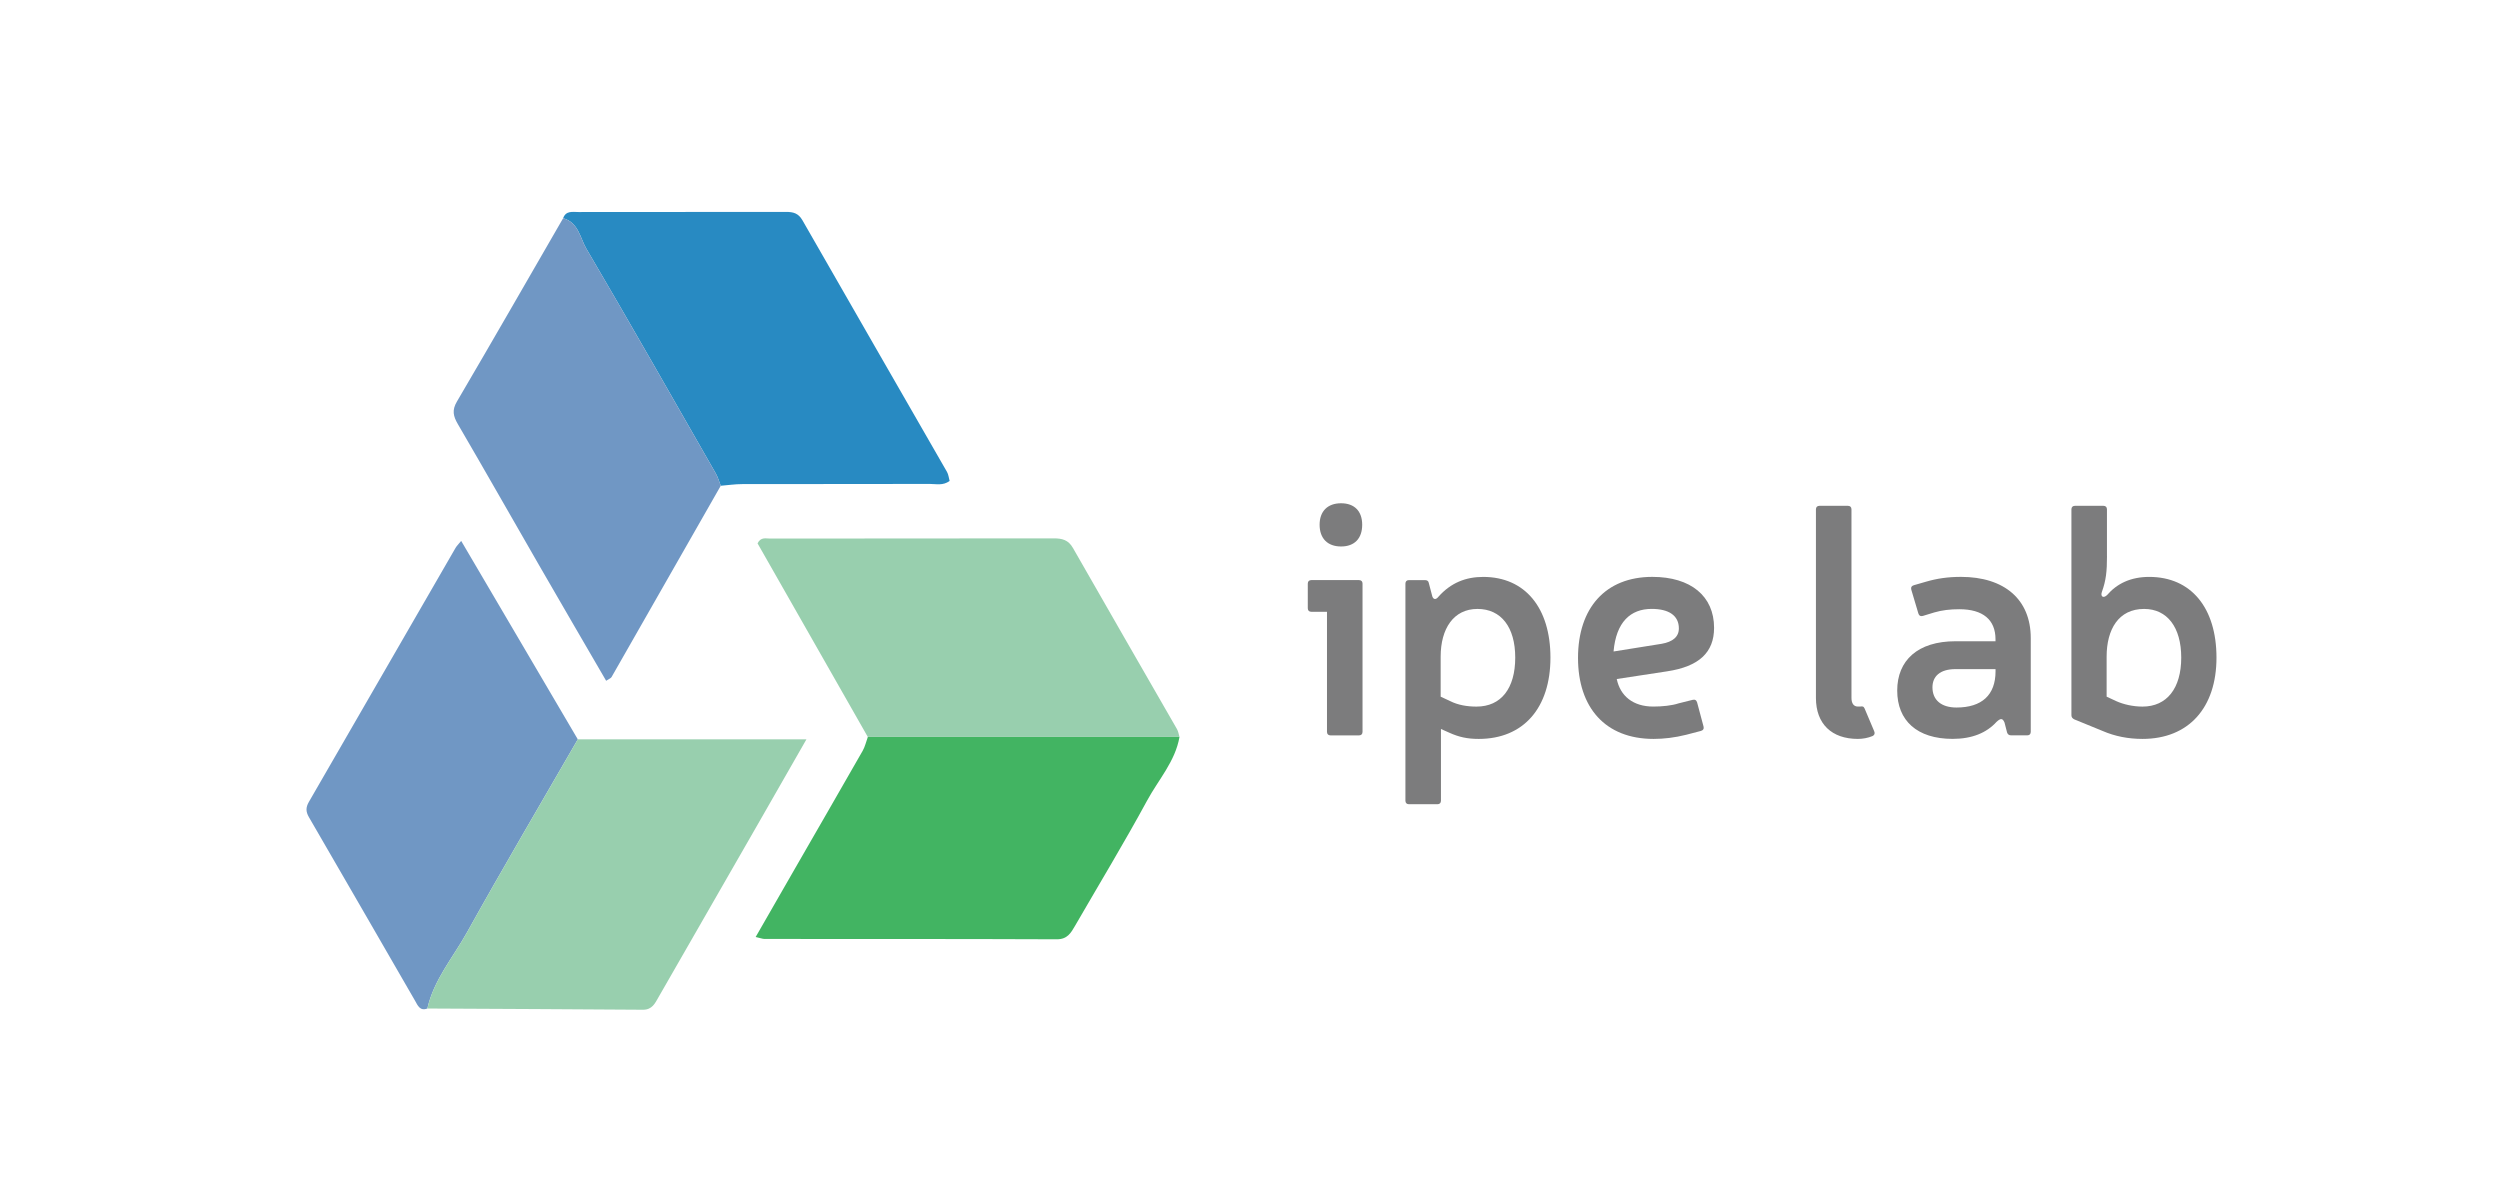 <?xml version="1.0" encoding="utf-8"?>
<!-- Generator: Adobe Illustrator 23.0.3, SVG Export Plug-In . SVG Version: 6.00 Build 0)  -->
<svg version="1.1" id="Layer_1" xmlns="http://www.w3.org/2000/svg" xmlns:xlink="http://www.w3.org/1999/xlink" x="0px" y="0px"
	 viewBox="0 0 752.59 360.49" style="enable-background:new 0 0 752.59 360.49;" xml:space="preserve">
<style type="text/css">
	.st0{fill:#42B462;}
	.st1{fill:#7097C4;}
	.st2{fill:#288AC2;}
	.st3{fill:#98CFAE;}
	.st4{fill:#7C7C7D;}
</style>
<g>
	<path class="st0" d="M355.07,221.85c-1.28,7.37-6.34,12.86-9.74,19.14c-6.91,12.72-14.42,25.12-21.67,37.66
		c-1.26,2.18-2.34,4.13-5.54,4.11c-29.32-0.12-58.63-0.08-87.95-0.1c-0.61,0-1.21-0.26-2.69-0.59c4.09-7.13,7.95-13.85,11.81-20.56
		c6.81-11.83,13.64-23.65,20.41-35.5c0.72-1.27,1.04-2.77,1.55-4.17C292.52,221.84,323.8,221.85,355.07,221.85z"/>
	<path class="st1" d="M128.65,303.6c-2.27,0.85-2.91-0.96-3.71-2.35c-10.66-18.43-21.27-36.88-31.96-55.28
		c-0.96-1.66-0.94-2.94,0.01-4.58c14.74-25.47,29.43-50.98,44.15-76.46c0.32-0.56,0.81-1.02,1.69-2.1
		c11.83,20.14,23.47,39.94,35.11,59.74c-11.17,19.38-22.54,38.66-33.41,58.21C136.37,288.25,130.59,294.95,128.65,303.6z"/>
	<path class="st2" d="M169.52,65.7c0.84-2.37,2.89-1.87,4.64-1.87c20.82-0.02,41.64,0,62.46-0.04c2.15,0,3.71,0.38,4.92,2.48
		c14.47,25.29,29.03,50.52,43.54,75.79c0.46,0.8,0.53,1.81,0.79,2.72c-2.01,1.49-4.07,0.89-5.98,0.9
		c-18.82,0.05-37.64,0.01-56.47,0.05c-2.15,0-4.29,0.33-6.44,0.5c-0.49-1.23-0.84-2.54-1.49-3.68
		c-12.93-22.6-25.79-45.24-38.98-67.69C174.62,71.63,174.15,66.96,169.52,65.7z"/>
	<path class="st3" d="M355.07,221.85c-31.28,0-62.55-0.01-93.83-0.01c-11.1-19.49-22.2-38.98-33.19-58.27
		c1.01-1.99,2.51-1.43,3.73-1.44c28.48-0.03,56.95-0.01,85.43-0.06c2.51,0,4.39,0.44,5.78,2.88c10.38,18.21,20.89,36.35,31.32,54.53
		C354.72,220.19,354.83,221.06,355.07,221.85z"/>
	<path class="st1" d="M169.52,65.7c4.63,1.26,5.1,5.92,6.99,9.15c13.19,22.45,26.05,45.09,38.98,67.69c0.65,1.14,1,2.45,1.49,3.68
		c-10.95,19.2-21.9,38.41-32.88,57.6c-0.21,0.37-0.76,0.54-1.63,1.12c-6.8-11.71-13.56-23.29-20.25-34.9
		c-8.14-14.12-16.18-28.3-24.39-42.37c-1.38-2.37-1.82-4.17-0.29-6.77C148.3,102.56,158.88,84.11,169.52,65.7z"/>
	<path class="st3" d="M128.65,303.6c1.94-8.65,7.72-15.35,11.88-22.83c10.87-19.55,22.24-38.82,33.41-58.21c22.57,0,45.14,0,68.83,0
		c-5.14,8.99-9.8,17.14-14.47,25.28c-10.01,17.45-20.02,34.91-30.06,52.34c-1.05,1.83-1.9,3.81-4.71,3.79
		C171.91,303.8,150.28,303.72,128.65,303.6z"/>
	<g>
		<path class="st4" d="M410.17,220.32c0,0.67-0.39,1.06-1.06,1.06h-8.58c-0.67,0-1.06-0.39-1.06-1.06v-36.15h-4.72
			c-0.67,0-1.06-0.39-1.06-1.06v-7.42c0-0.67,0.39-1.06,1.06-1.06h14.36c0.67,0,1.06,0.39,1.06,1.06V220.32z M410.07,157.96
			c0,4.14-2.31,6.55-6.36,6.55s-6.46-2.41-6.46-6.55c0-4.05,2.41-6.46,6.46-6.46S410.07,153.91,410.07,157.96z"/>
		<path class="st4" d="M431.18,179.55c0.39,1.06,1.16,0.96,1.83,0.1c3.76-4.24,8.29-5.98,13.49-5.98c12.63,0,20.24,9.35,20.24,24.29
			c0,15.13-8.1,24.48-21.59,24.48c-3.47,0-5.98-0.58-8.77-1.83l-2.6-1.16v21.59c0,0.67-0.39,1.06-1.06,1.06h-8.58
			c-0.67,0-1.06-0.39-1.06-1.06v-65.35c0-0.67,0.39-1.06,1.06-1.06h4.82c0.67,0,1.06,0.29,1.16,0.87L431.18,179.55z M436.58,211.07
			c2.31,1.16,5.01,1.64,7.9,1.64c7.42,0,11.66-5.49,11.66-14.75c0-9.16-4.24-14.65-11.37-14.65c-7.23,0-11.08,5.98-11.08,14.36
			v12.05L436.58,211.07z"/>
		<path class="st4" d="M507.62,221.19c-3.47,0.87-6.75,1.25-9.83,1.25c-14.55,0-22.75-9.45-22.75-24.39
			c0-15.04,8.29-24.39,22.36-24.39c11.57,0,18.6,5.78,18.6,15.33c0,7.42-4.53,11.66-14.17,13.11l-15.13,2.31
			c1.06,5.11,4.92,8.29,10.99,8.29c2.7,0,5.59-0.29,7.61-0.96l4.24-1.06c0.67-0.19,1.16,0.1,1.35,0.77l1.93,7.23
			c0.19,0.67-0.1,1.16-0.77,1.35L507.62,221.19z M500.2,193.81c3.37-0.58,5.2-2.12,5.2-4.63c0-3.86-2.99-5.88-8.19-5.88
			c-6.36,0-10.7,3.95-11.47,12.82L500.2,193.81z"/>
		<path class="st4" d="M557.36,210.1c0,1.64,0.67,2.6,1.93,2.6c0.29,0,0.48,0,0.67,0c0.67-0.1,1.06-0.1,1.35,0.58l2.89,6.84
			c0.29,0.67,0.1,1.16-0.48,1.45c-1.35,0.58-2.99,0.87-4.43,0.87c-7.9,0-12.63-4.53-12.63-12.34v-56.77c0-0.67,0.39-1.06,1.06-1.06
			h8.58c0.67,0,1.06,0.39,1.06,1.06V210.1z"/>
		<path class="st4" d="M579.81,175.11c3.28-0.96,6.55-1.45,10.51-1.45c13.01,0,21.01,6.75,21.01,18.41v28.24
			c0,0.67-0.38,1.06-1.06,1.06h-4.82c-0.67,0-1.06-0.29-1.25-0.87l-0.77-2.99c-0.58-1.35-1.16-1.35-2.41-0.19
			c-2.99,3.28-7.33,5.11-13.21,5.11c-10.7,0-16.68-5.49-16.68-14.55s6.17-14.84,17.54-14.84h12.05v-0.58
			c0-5.88-3.76-9.06-10.89-9.06c-2.8,0-5.21,0.29-7.52,0.96l-3.47,1.06c-0.67,0.19-1.16-0.1-1.35-0.77l-2.12-7.13
			c-0.19-0.67,0.1-1.16,0.77-1.35L579.81,175.11z M588.68,201.43c-4.72,0-6.94,2.22-6.94,5.49c0,3.76,2.6,6.07,7.23,6.07
			c7.62,0,11.76-3.76,11.76-10.89v-0.67L588.68,201.43L588.68,201.43z"/>
		<path class="st4" d="M634.28,167.4c0,4.63-0.29,7.33-1.54,10.8c-0.48,1.35,0.39,2.02,1.54,0.96c2.99-3.47,7.13-5.49,12.72-5.49
			c12.63,0,20.24,9.35,20.24,24.29c0,15.13-8.39,24.48-22.27,24.48c-4.24,0-8.29-0.77-12.05-2.41l-8.48-3.47
			c-0.58-0.29-0.87-0.67-0.87-1.25v-61.98c0-0.67,0.39-1.06,1.06-1.06h8.58c0.67,0,1.06,0.39,1.06,1.06v14.07H634.28z
			 M637.07,211.07c2.12,0.96,5.01,1.64,7.9,1.64c7.33,0,11.66-5.49,11.66-14.75c0-9.16-4.24-14.65-11.18-14.65
			c-7.71,0-11.28,6.17-11.28,14.36v12.05L637.07,211.07z"/>
	</g>
</g>
</svg>
